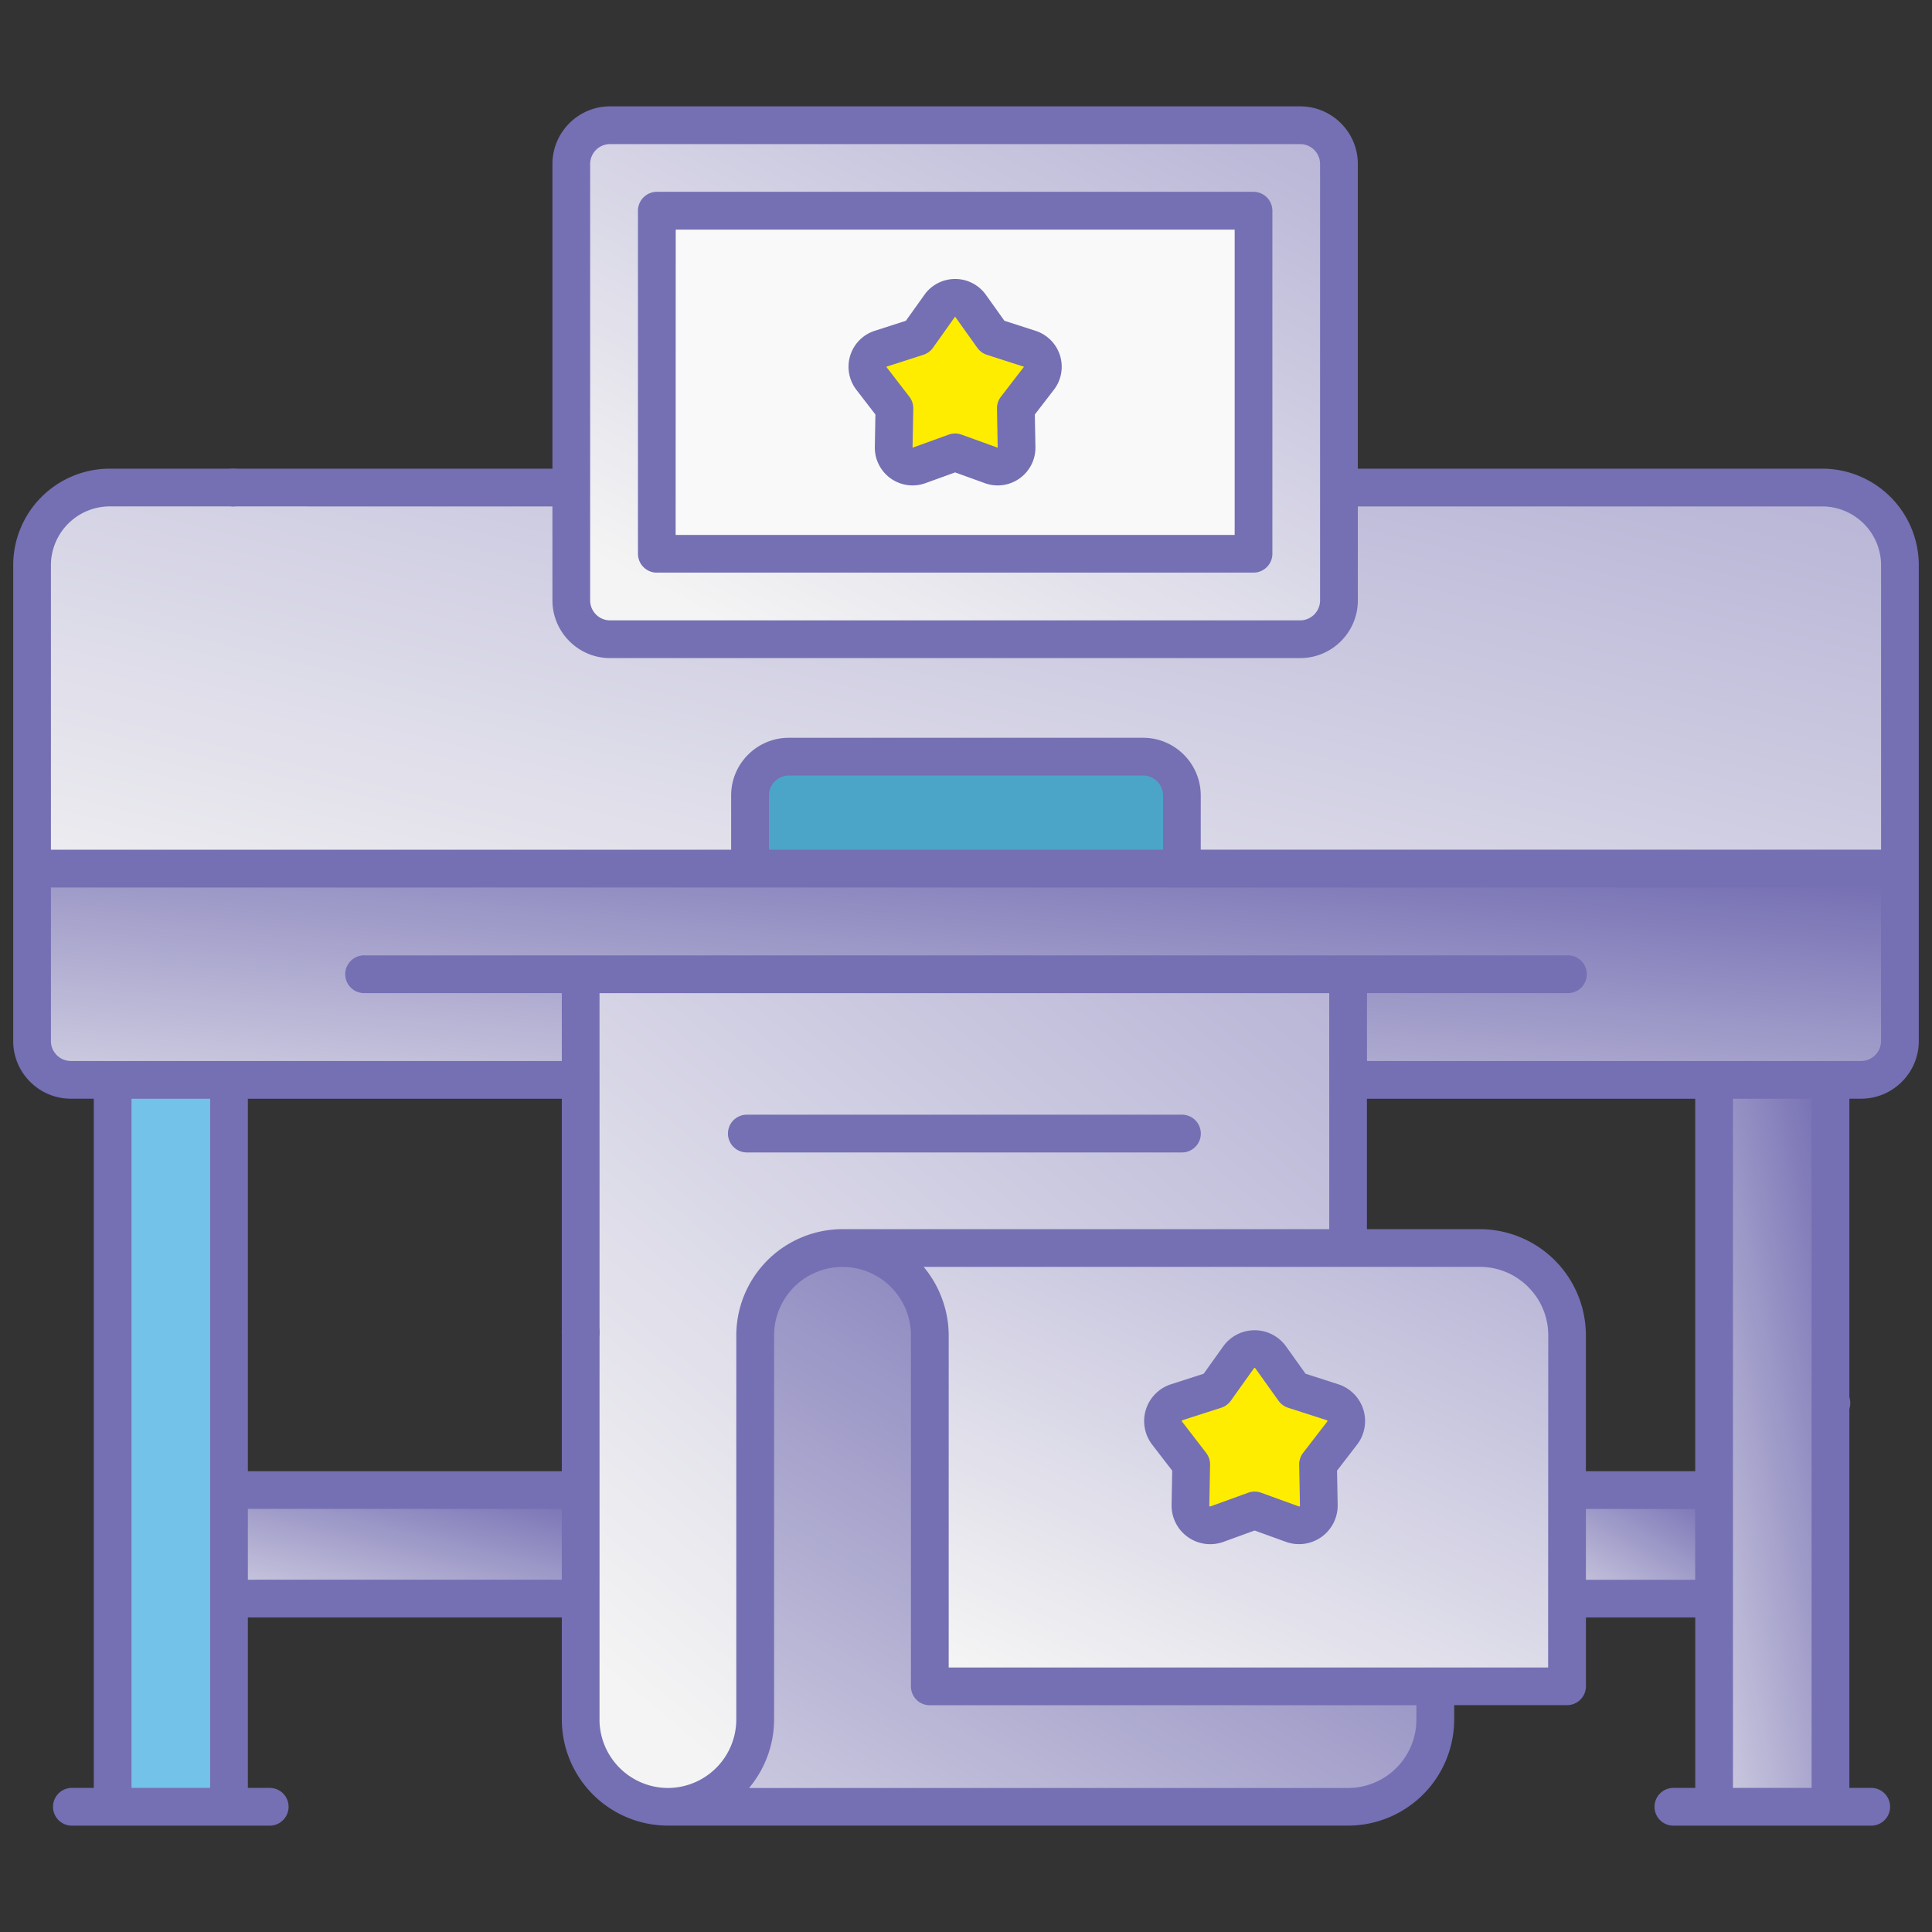 <svg fill="none" height="48" viewBox="0 0 48 48" width="48" xmlns="http://www.w3.org/2000/svg" xmlns:xlink="http://www.w3.org/1999/xlink"><rect x="0" y="0" width="48" height="48" fill="#333333" stroke="none"/><linearGradient id="a"><stop offset="0" stop-color="#756fb3"/><stop offset="1" stop-color="#f4f4f4"/></linearGradient><linearGradient id="c" gradientUnits="userSpaceOnUse" x1="13.899" x2="12.373" xlink:href="#a" y1="37.075" y2="43.251"/><linearGradient id="b"><stop offset="0" stop-color="#b9b6d7"/><stop offset="1" stop-color="#f4f4f4"/></linearGradient><linearGradient id="d" gradientUnits="userSpaceOnUse" x1="45.8" x2="40.556" xlink:href="#b" y1="12.611" y2="33.919"/><linearGradient id="f" gradientUnits="userSpaceOnUse" x1="44.403" x2="43.259" xlink:href="#a" y1="21.686" y2="34.329"/><linearGradient id="g" gradientUnits="userSpaceOnUse" x1="32.916" x2="17.263" xlink:href="#b" y1="24.904" y2="43.49"/><linearGradient id="h" gradientUnits="userSpaceOnUse" x1="34.509" x2="19.843" xlink:href="#a" y1="31.288" y2="56.463"/><linearGradient id="i" gradientUnits="userSpaceOnUse" x1="38.389" x2="31.955" xlink:href="#b" y1="31.375" y2="45.078"/><linearGradient id="j" gradientUnits="userSpaceOnUse" x1="45.304" x2="36.864" xlink:href="#a" y1="27.194" y2="28.883"/><linearGradient id="k" gradientUnits="userSpaceOnUse" x1="42.367" x2="39.496" xlink:href="#a" y1="37.074" y2="41.931"/><linearGradient id="l" gradientUnits="userSpaceOnUse" x1="32.689" x2="24.664" xlink:href="#b" y1="3.544" y2="18.985"/><path d="M5.69 37.02h8.736v2.698H5.69z" fill="url(#c)"/><path d="M47.203 14.04v11.824a.963.963 0 0 1-.964.964H33.493v-2.623H14.426v2.623H1.761a.963.963 0 0 1-.964-.964V14.04c0-1.065.864-1.927 1.927-1.927h11.47v2.805c0 .532.431.964.963.964h17.145a.963.963 0 0 0 .964-.964v-2.805h12.01c1.063 0 1.927.862 1.927 1.927" fill="url(#d)"/><path d="M47.203 21.58v4.284a.963.963 0 0 1-.964.964H33.493v-2.623H14.426v2.623H1.761a.963.963 0 0 1-.964-.964V21.58z" fill="url(#f)"/><path d="M33.492 24.203v6.803h-12.56c-1.197 0-2.169.97-2.169 2.168v9.547a2.168 2.168 0 1 1-4.336 0V24.203z" fill="url(#g)"/><path d="M35.66 41.896v.826a2.17 2.17 0 0 1-2.168 2.168H16.595c1.197 0 2.168-.97 2.168-2.168v-9.547a2.168 2.168 0 1 1 4.336 0v8.721z" fill="url(#h)"/><path d="M38.933 33.175v8.721H23.1v-8.721a2.17 2.17 0 0 0-2.168-2.169h15.833c1.197 0 2.168.97 2.168 2.169" fill="url(#i)"/><path d="m31.57 33.722.574.807.964.31a.49.49 0 0 1 .238.765l-.6.777.019 1.016a.49.49 0 0 1-.657.47l-.937-.34-.938.34a.49.49 0 0 1-.657-.47l.019-1.016-.6-.777a.49.49 0 0 1 .239-.765l.963-.31.575-.807a.49.49 0 0 1 .797 0" fill="#ffed00"/><path d="M2.8 26.828h2.89V44.89H2.8z" fill="#72c2e9"/><path d="M42.587 26.828h2.891V44.89h-2.891z" fill="url(#j)"/><path d="M38.934 37.019h3.653v2.698h-3.653z" fill="url(#k)"/><path d="M33.266 4.075v10.843a.964.964 0 0 1-.964.964H15.157a.963.963 0 0 1-.964-.964V4.075c0-.533.432-.964.964-.964h17.145c.533 0 .964.431.964.964" fill="url(#l)"/><path d="M16.317 5.235h14.826v8.522H16.317z" fill="#f9f9f9"/><path d="m24.112 7.596.55.772.922.297c.31.1.426.475.228.733l-.573.744.017.972a.47.47 0 0 1-.629.45l-.897-.326-.898.326a.47.47 0 0 1-.628-.45l.017-.972-.574-.744a.47.47 0 0 1 .228-.733l.922-.297.551-.772a.47.47 0 0 1 .764 0" fill="#ffed00"/><path d="M29.365 21.58h-10.73v-1.817c0-.533.432-.964.964-.964h8.802c.533 0 .964.431.964.964z" fill="#4ba5c8"/><g fill="#756fb3"><path d="m33.252 34.393-.816-.263-.485-.68a.96.96 0 0 0-1.56 0l-.486.68-.815.263a.96.96 0 0 0-.466 1.497l.499.648-.015.85a.96.96 0 0 0 1.285.92l.778-.283.778.282a.96.96 0 0 0 1.285-.918l-.016-.851.499-.648a.96.96 0 0 0-.465-1.497m-.277.925-.6.778a.47.47 0 0 0-.097.294l.019 1.016a.02.02 0 0 1-.029.02l-.937-.34a.47.47 0 0 0-.32 0l-.937.34a.02.02 0 0 1-.029-.02l.019-1.016a.47.47 0 0 0-.098-.294l-.599-.778a.02.02 0 0 1 .01-.033l.964-.31a.47.47 0 0 0 .238-.174l.575-.806a.02.02 0 0 1 .034 0l.576.806a.47.47 0 0 0 .238.174l.963.31a.02.02 0 0 1 .01.033m-14.42-6.686h10.81a.469.469 0 1 0 0-.938h-10.81a.469.469 0 1 0 0 .938m-4.129 4.003a.47.47 0 0 0 0 .94.469.469 0 0 0 0-.94m31.053 2.692a.469.469 0 1 0 0-.937.469.469 0 0 0 0 .937M25.728 8.219l-.774-.25-.46-.645a.938.938 0 0 0-1.527 0l-.461.646-.774.249a.938.938 0 0 0-.456 1.465l.473.614-.014.808a.938.938 0 0 0 1.257.898l.738-.267.738.267a.938.938 0 0 0 1.257-.898l-.015-.808.474-.615a.938.938 0 0 0-.456-1.464m-.86 1.637a.47.47 0 0 0-.098.295l.017.972-.898-.325a.47.47 0 0 0-.319 0l-.898.325.018-.972a.47.47 0 0 0-.098-.295l-.573-.744.922-.297a.47.47 0 0 0 .238-.174l.55-.774.552.774a.47.47 0 0 0 .238.174l.922.297z"/><path d="M16.317 14.226h14.826c.259 0 .469-.21.469-.469V5.235a.47.47 0 0 0-.47-.469H16.318a.47.47 0 0 0-.468.469v8.522c0 .26.21.47.468.47m.47-8.522h13.887v7.585H16.786zM5.794 12.582a.469.469 0 1 0 0-.938.469.469 0 0 0 0 .938"/><path d="M45.276 11.644H33.735v-7.57c0-.79-.643-1.432-1.432-1.432H15.158c-.79 0-1.433.643-1.433 1.433v7.569H7.669a.469.469 0 0 0 0 .938h6.056v2.336c0 .773.63 1.432 1.433 1.432h17.145c.79 0 1.432-.642 1.432-1.432v-2.336h11.54a1.465 1.465 0 0 1 1.46 1.458v7.07H29.832v-1.347c0-.79-.642-1.433-1.432-1.433h-8.802c-.79 0-1.433.643-1.433 1.433v1.348h-16.9v-7.07a1.465 1.465 0 0 1 1.458-1.46H8.03a.469.469 0 0 0 0-.937H2.724A2.4 2.4 0 0 0 .328 14.04v11.824c0 .79.643 1.433 1.433 1.433h.569V44.42h-.544a.469.469 0 1 0 0 .938h4.915a.469.469 0 1 0 0-.938h-.543v-4.235h7.8v2.536a2.64 2.64 0 0 0 2.63 2.636h16.904a2.64 2.64 0 0 0 2.637-2.636v-.357h2.804c.259 0 .469-.21.469-.469v-1.71h2.716v4.235h-.543a.469.469 0 1 0 0 .938h4.915a.469.469 0 1 0 0-.938h-.543v-7.688a.469.469 0 0 0-.938 0v7.688h-1.954V27.297h1.954v9.722a.469.469 0 0 0 .938 0v-9.722h.292c.79 0 1.433-.644 1.433-1.433V14.04a2.4 2.4 0 0 0-2.396-2.396m-30.614-7.57c0-.272.222-.494.495-.494h17.146c.272 0 .494.222.494.495v10.843a.497.497 0 0 1-.495.495H15.157a.497.497 0 0 1-.495-.495zm4.442 15.689c0-.273.222-.495.495-.495h8.802c.273 0 .495.222.495.495v1.348h-9.792zM3.267 44.42V27.297h1.954V44.42zm2.891-5.172v-1.761h7.8v1.76zm8.737 3.473V30.47a.469.469 0 0 0-.937 0v6.082h-7.8v-9.254h7.8v3.933a.469.469 0 0 0 .937 0v-6.557h18.13v5.864H20.931a2.643 2.643 0 0 0-2.638 2.637v9.548a1.705 1.705 0 0 1-1.698 1.699 1.706 1.706 0 0 1-1.701-1.699m20.296 0a1.7 1.7 0 0 1-1.7 1.699H18.61a2.66 2.66 0 0 0 .622-1.7v-9.554a1.7 1.7 0 0 1 1.7-1.692c.937 0 1.7.762 1.7 1.7v8.721c0 .259.209.469.468.469h12.09zm3.273-1.295H23.57v-8.253c0-.607-.225-1.229-.623-1.7h13.819c.937 0 1.7.763 1.7 1.7zm3.654-2.178h-2.716v-1.761h2.716zm0-2.698h-2.716v-3.377a2.64 2.64 0 0 0-2.637-2.637h-2.803v-3.24h8.156zm4.121-10.192H33.962v-1.687h4.971a.469.469 0 1 0 0-.937H9.068a.469.469 0 1 0 0 .937h4.89v1.687H1.76a.497.497 0 0 1-.495-.495v-3.816h45.469v3.816a.497.497 0 0 1-.496.495"/></g></svg>